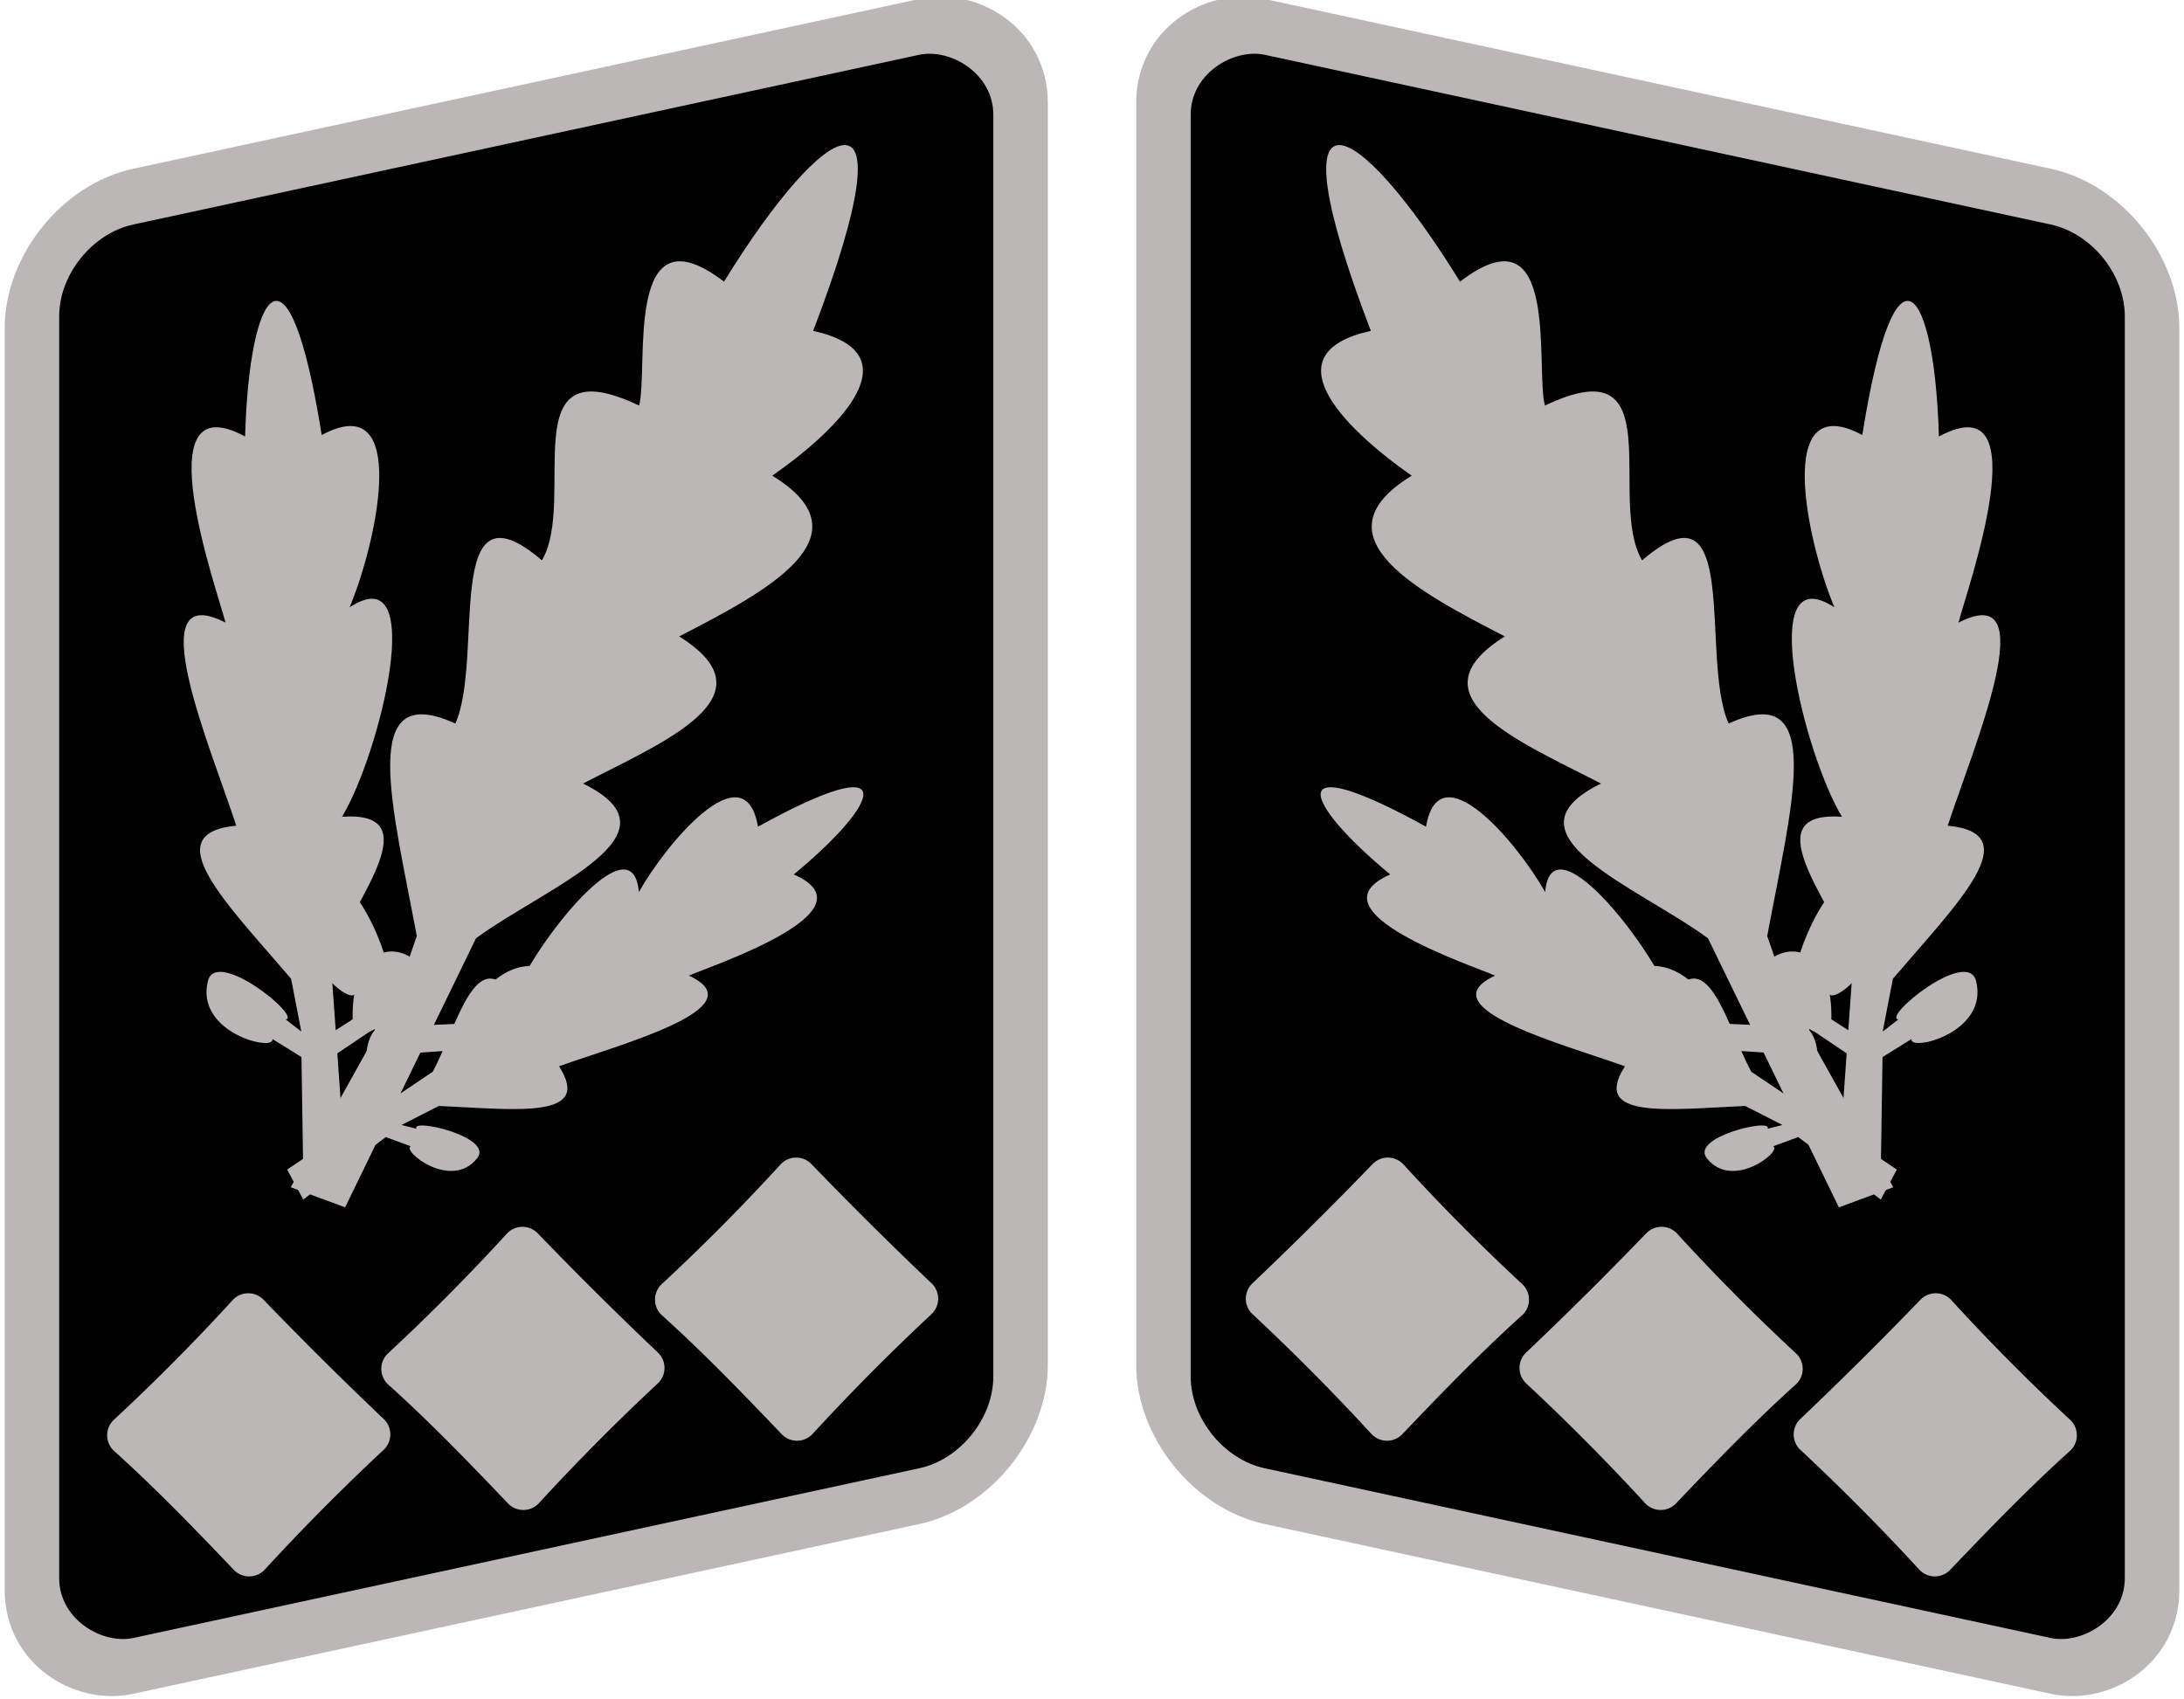 <svg xmlns="http://www.w3.org/2000/svg" version="1.0" width="300" height="233.42"><g transform="matrix(-4.519 0 0 4.519 -881.04 -2825.13)"><rect width="44.665" height="30.759" rx="3.152" ry="3.152" x="-620.241" y="235.75" transform="matrix(0 -1 -.977 .211 0 0)" style="fill:#000;fill-opacity:1;fill-rule:nonzero;stroke:#bbb7b7;stroke-width:1.696;stroke-linecap:round;stroke-linejoin:miter;stroke-miterlimit:4;stroke-dasharray:none;stroke-dashoffset:0;stroke-opacity:1"/><path d="m-252.864 777.749 1.787.66 2.473-5.086 1.643-.113c3.422.184 3.434-1.584 3.177-2.011-.6-1.002-2.166-1.248-3.498 1.173l-.878.04 1.384-2.846c2.323-1.701 6.931-3.415 3.516-5.085 2.637-1.366 6.327-2.859 3.16-4.835 2.754-1.423 6.35-3.272 3.06-5.282 2.375-1.663 4.6-4.038 1.343-4.76 3.317-8.664.432-7.078-2.929-1.617-3.315-2.533-2.467 2.857-2.791 4.073-4.22-2.017-2.017 3.09-3.193 5.086-3.299-2.818-1.882 3.218-2.845 5.364-3.225-1.48-2.063 2.711-1.267 6.983l-.768 2.22-.325-.797c.664.252-1.05-4.243-2.104-3.15-1.621 1.682.988 4.149 1.177 3.6l.703 1.315-2.825 5.068z" style="fill:#bbb7b7;fill-opacity:1;fill-rule:evenodd;stroke:none;stroke-width:.3;stroke-linecap:butt;stroke-linejoin:miter;stroke-miterlimit:4;stroke-dasharray:none;stroke-opacity:1" transform="matrix(.925 0 0 .925 -18.613 -58.159)"/><path d="m-252.445 777.837 1.413-.242-.301-4.246 1.028-.692c2.3-1.168 1.643-2.325 1.314-2.507-.768-.427-1.882.002-1.839 2.081l-.557.357-.169-2.377c.874-1.983 3.234-4.834.378-4.638 1.236-2.045 2.864-8.59.248-6.883.9-2.146 2.002-7.232-.917-5.662-1.098-6.896-2.382-4.777-2.517.048-3.383-1.82-.89 5.122-.644 6.117-2.875-1.477-.473 4.14.354 6.674-2.66.249-.325 2.544 1.802 5.03l.335 1.736-.512-.398c.528-.085-2.282-2.37-2.557-1.261-.424 1.706 2.205 2.332 2.122 1.904l.953.593.066 4.366z" style="fill:#bbb7b7;fill-opacity:1;fill-rule:evenodd;stroke:none;stroke-width:.3;stroke-linecap:butt;stroke-linejoin:miter;stroke-miterlimit:4;stroke-dasharray:none;stroke-opacity:1" transform="matrix(.925 0 0 .925 -18.613 -58.159)"/><path d="m-252.453 778.152-.529-.984 2.751-1.849-.068-.963c-.384-1.971.64-2.122.91-2.007.63.267.9 1.156-.397 2.126l.048.513 1.54-1.035c.799-1.487 1.419-4.301 2.666-2.455.664-1.738 3.901-5.872 4.107-3.449.885-1.58 3.48-4.693 3.915-2.15 4.76-2.629 4.073-.826 1.176 1.57 2.738 1.203-2.718 3-3.446 3.325 2.284 1.057-2.315 2.274-4.267 2.98 1.122 1.751-1.406 1.418-3.95 1.303l-1.227.626.49.123c-.201-.364 2.548.266 1.999.966-.845 1.078-2.489-.236-2.186-.39l-.82-.302-2.712 2.052z" style="fill:#bbb7b7;fill-opacity:1;fill-rule:evenodd;stroke:none;stroke-width:.3;stroke-linecap:butt;stroke-linejoin:miter;stroke-miterlimit:4;stroke-dasharray:none;stroke-opacity:1" transform="matrix(.925 0 0 .925 -18.613 -58.159)"/><path d="M-238.512 661.559a62.518 62.518 0 0 1-3.643 3.67.646.646 0 0 0 .003.914c1.3 1.17 2.488 2.405 3.67 3.643a.646.646 0 0 0 .915-.003 66.694 66.694 0 0 1 3.643-3.67.646.646 0 0 0-.003-.915 117.835 117.835 0 0 1-3.67-3.643.646.646 0 0 0-.915.004zM-246.831 663.663a62.518 62.518 0 0 1-3.643 3.67.646.646 0 0 0 .003.915c1.3 1.17 2.488 2.405 3.67 3.643a.646.646 0 0 0 .915-.003 66.694 66.694 0 0 1 3.643-3.67.646.646 0 0 0-.003-.915 117.835 117.835 0 0 1-3.67-3.643.646.646 0 0 0-.915.003zM-255.165 665.683a62.518 62.518 0 0 1-3.643 3.67.646.646 0 0 0 .004.915c1.299 1.17 2.488 2.405 3.67 3.643a.646.646 0 0 0 .914-.003 66.694 66.694 0 0 1 3.643-3.67.646.646 0 0 0-.003-.915 117.835 117.835 0 0 1-3.67-3.643.646.646 0 0 0-.915.003z" style="fill:#bbb7b7;fill-opacity:1;fill-rule:nonzero;stroke:none;stroke-width:3;stroke-linecap:round;stroke-linejoin:miter;stroke-miterlimit:4;stroke-dashoffset:0;stroke-opacity:1" transform="translate(.903 -1.01)"/></g><g transform="matrix(4.519 0 0 4.519 1181.04 -2825.13)"><rect width="44.665" height="30.759" rx="3.152" ry="3.152" x="-620.241" y="235.75" transform="matrix(0 -1 -.977 .211 0 0)" style="fill:#000;fill-opacity:1;fill-rule:nonzero;stroke:#bbb7b7;stroke-width:1.696;stroke-linecap:round;stroke-linejoin:miter;stroke-miterlimit:4;stroke-dasharray:none;stroke-dashoffset:0;stroke-opacity:1"/><path d="m-252.864 777.749 1.787.66 2.473-5.086 1.643-.113c3.422.184 3.434-1.584 3.177-2.011-.6-1.002-2.166-1.248-3.498 1.173l-.878.04 1.384-2.846c2.323-1.701 6.931-3.415 3.516-5.085 2.637-1.366 6.327-2.859 3.16-4.835 2.754-1.423 6.35-3.272 3.06-5.282 2.375-1.663 4.6-4.038 1.343-4.76 3.317-8.664.432-7.078-2.929-1.617-3.315-2.533-2.467 2.857-2.791 4.073-4.22-2.017-2.017 3.09-3.193 5.086-3.299-2.818-1.882 3.218-2.845 5.364-3.225-1.48-2.063 2.711-1.267 6.983l-.768 2.22-.325-.797c.664.252-1.05-4.243-2.104-3.15-1.621 1.682.988 4.149 1.177 3.6l.703 1.315-2.825 5.068z" style="fill:#bbb7b7;fill-opacity:1;fill-rule:evenodd;stroke:none;stroke-width:.3;stroke-linecap:butt;stroke-linejoin:miter;stroke-miterlimit:4;stroke-dasharray:none;stroke-opacity:1" transform="matrix(.925 0 0 .925 -18.613 -58.159)"/><path d="m-252.445 777.837 1.413-.242-.301-4.246 1.028-.692c2.3-1.168 1.643-2.325 1.314-2.507-.768-.427-1.882.002-1.839 2.081l-.557.357-.169-2.377c.874-1.983 3.234-4.834.378-4.638 1.236-2.045 2.864-8.59.248-6.883.9-2.146 2.002-7.232-.917-5.662-1.098-6.896-2.382-4.777-2.517.048-3.383-1.82-.89 5.122-.644 6.117-2.875-1.477-.473 4.14.354 6.674-2.66.249-.325 2.544 1.802 5.03l.335 1.736-.512-.398c.528-.085-2.282-2.37-2.557-1.261-.424 1.706 2.205 2.332 2.122 1.904l.953.593.066 4.366z" style="fill:#bbb7b7;fill-opacity:1;fill-rule:evenodd;stroke:none;stroke-width:.3;stroke-linecap:butt;stroke-linejoin:miter;stroke-miterlimit:4;stroke-dasharray:none;stroke-opacity:1" transform="matrix(.925 0 0 .925 -18.613 -58.159)"/><path d="m-252.453 778.152-.529-.984 2.751-1.849-.068-.963c-.384-1.971.64-2.122.91-2.007.63.267.9 1.156-.397 2.126l.048.513 1.54-1.035c.799-1.487 1.419-4.301 2.666-2.455.664-1.738 3.901-5.872 4.107-3.449.885-1.58 3.48-4.693 3.915-2.15 4.76-2.629 4.073-.826 1.176 1.57 2.738 1.203-2.718 3-3.446 3.325 2.284 1.057-2.315 2.274-4.267 2.98 1.122 1.751-1.406 1.418-3.95 1.303l-1.227.626.49.123c-.201-.364 2.548.266 1.999.966-.845 1.078-2.489-.236-2.186-.39l-.82-.302-2.712 2.052z" style="fill:#bbb7b7;fill-opacity:1;fill-rule:evenodd;stroke:none;stroke-width:.3;stroke-linecap:butt;stroke-linejoin:miter;stroke-miterlimit:4;stroke-dasharray:none;stroke-opacity:1" transform="matrix(.925 0 0 .925 -18.613 -58.159)"/><path d="M-238.512 661.559a62.518 62.518 0 0 1-3.643 3.67.646.646 0 0 0 .003.914c1.3 1.17 2.488 2.405 3.67 3.643a.646.646 0 0 0 .915-.003 66.694 66.694 0 0 1 3.643-3.67.646.646 0 0 0-.003-.915 117.835 117.835 0 0 1-3.67-3.643.646.646 0 0 0-.915.004zM-246.831 663.663a62.518 62.518 0 0 1-3.643 3.67.646.646 0 0 0 .003.915c1.3 1.17 2.488 2.405 3.67 3.643a.646.646 0 0 0 .915-.003 66.694 66.694 0 0 1 3.643-3.67.646.646 0 0 0-.003-.915 117.835 117.835 0 0 1-3.67-3.643.646.646 0 0 0-.915.003zM-255.165 665.683a62.518 62.518 0 0 1-3.643 3.67.646.646 0 0 0 .004.915c1.299 1.17 2.488 2.405 3.67 3.643a.646.646 0 0 0 .914-.003 66.694 66.694 0 0 1 3.643-3.67.646.646 0 0 0-.003-.915 117.835 117.835 0 0 1-3.67-3.643.646.646 0 0 0-.915.003z" style="fill:#bbb7b7;fill-opacity:1;fill-rule:nonzero;stroke:none;stroke-width:3;stroke-linecap:round;stroke-linejoin:miter;stroke-miterlimit:4;stroke-dashoffset:0;stroke-opacity:1" transform="translate(.903 -1.01)"/></g></svg>